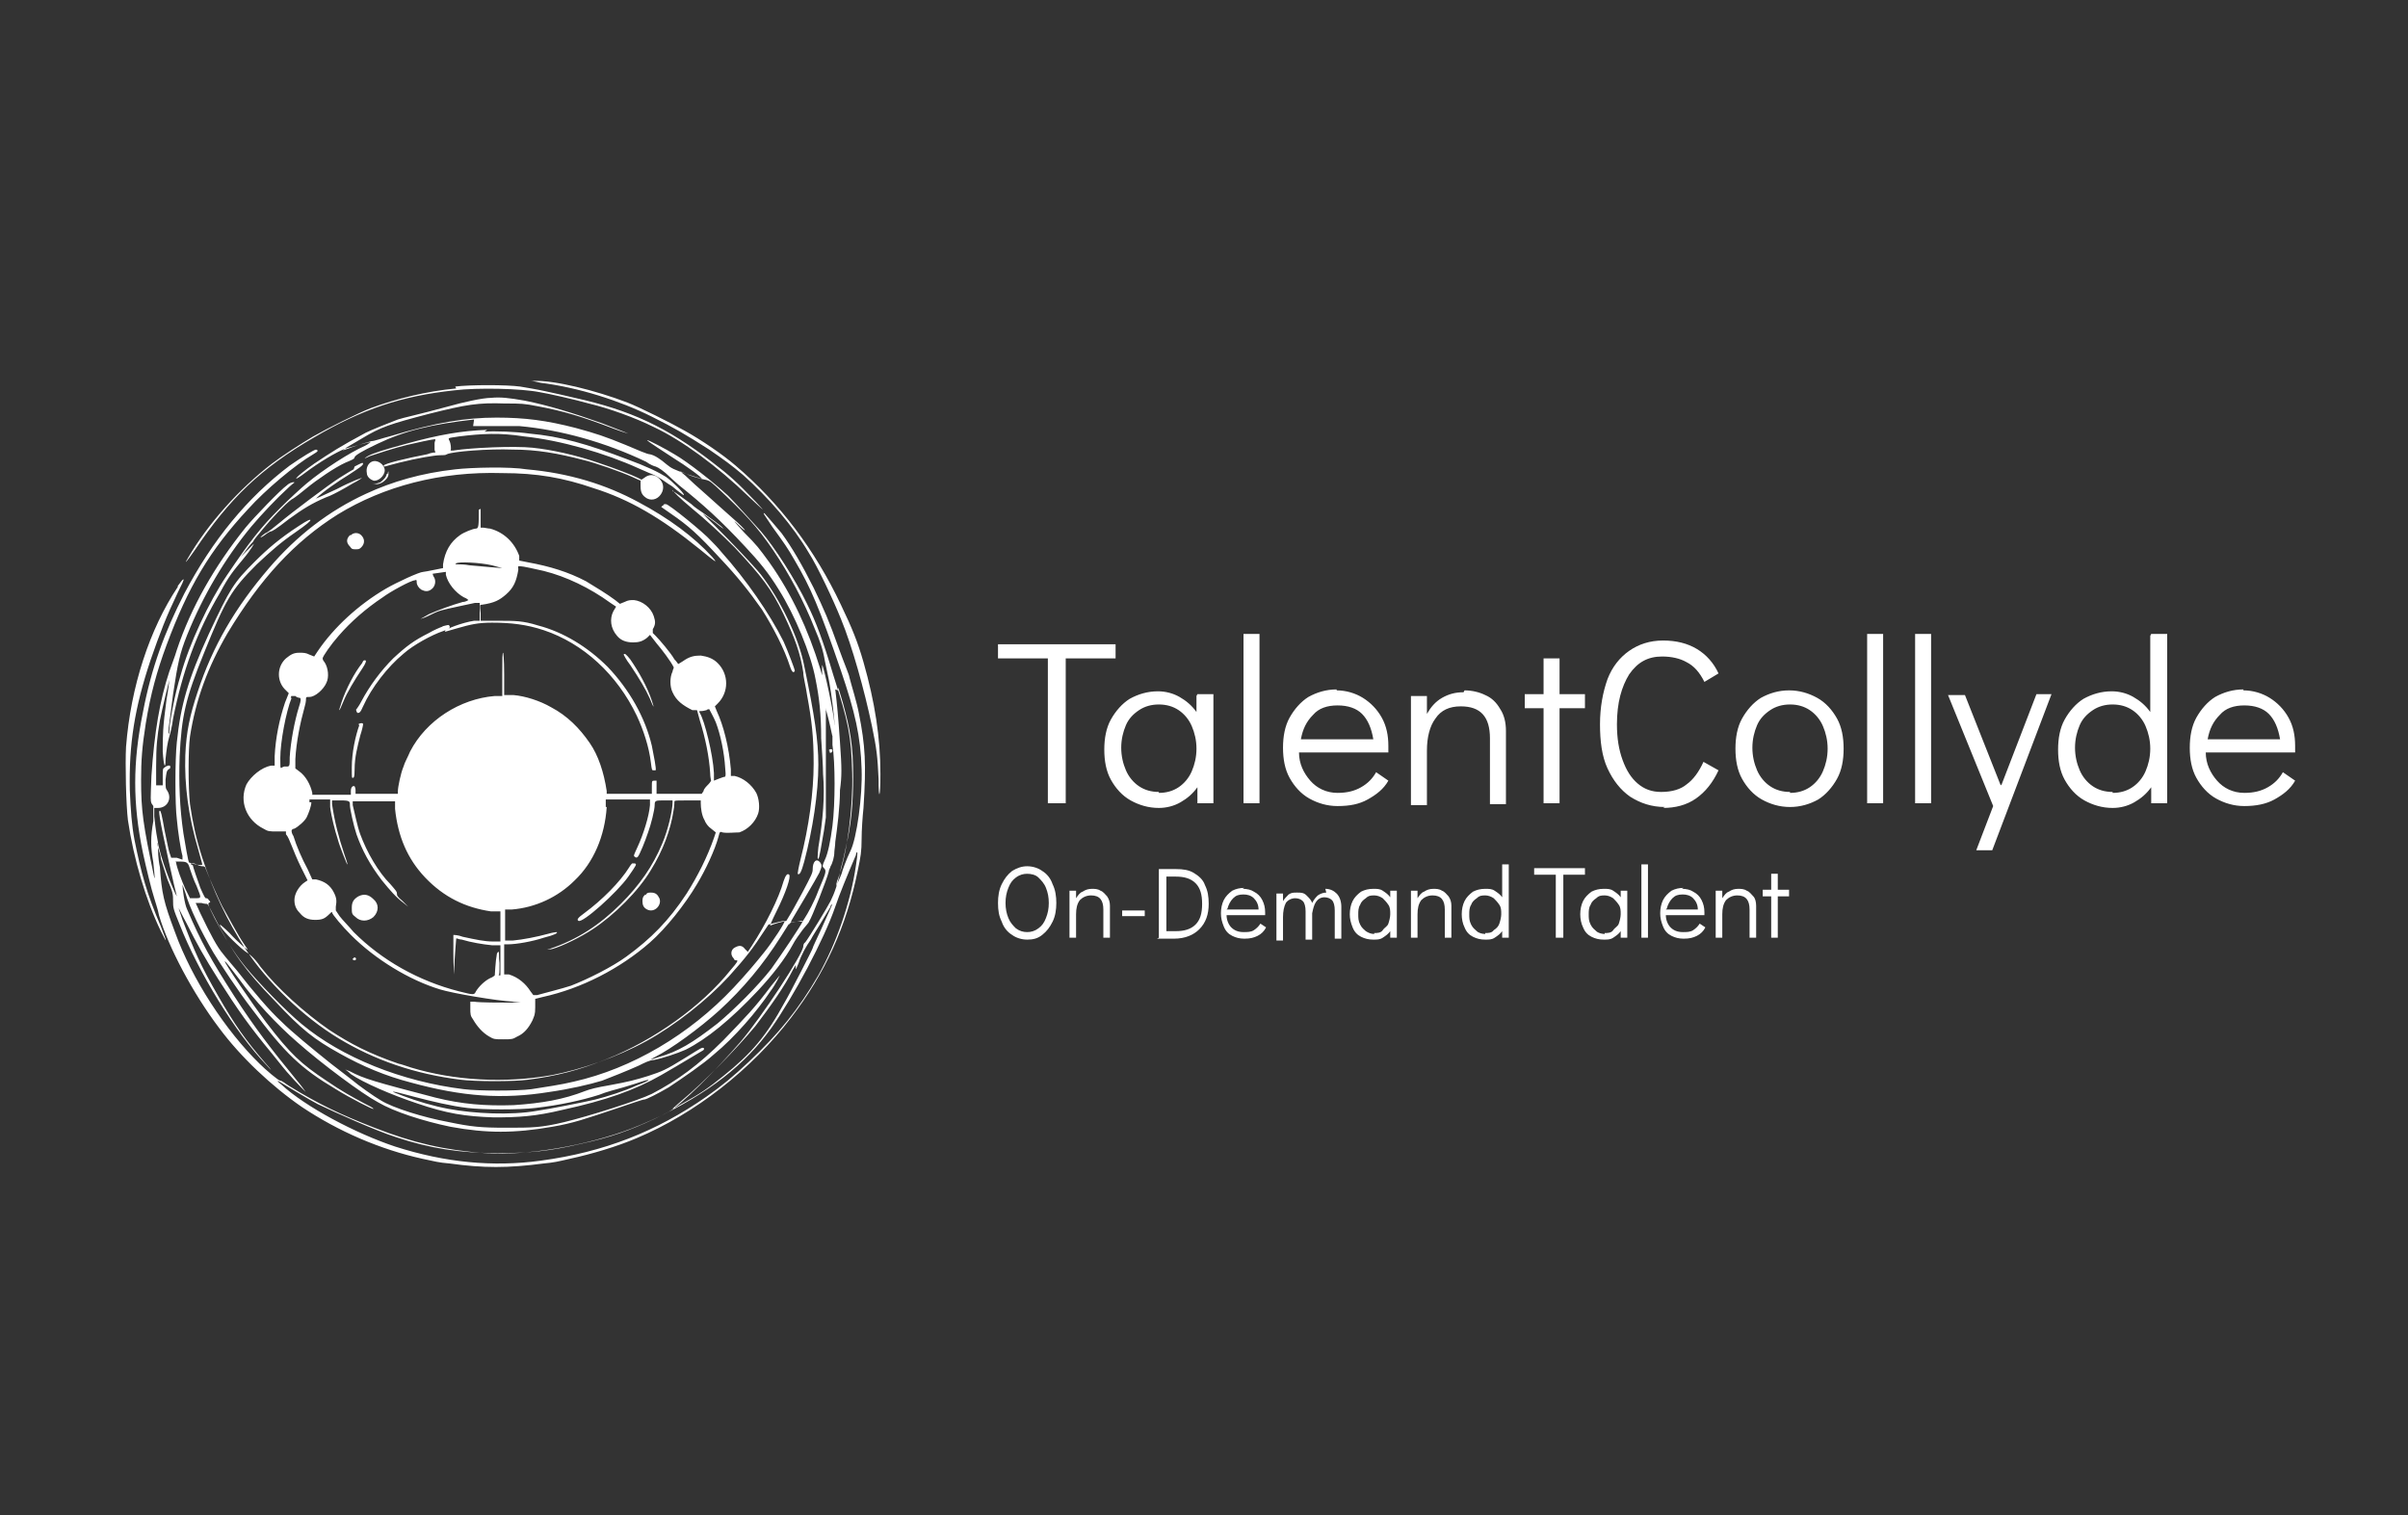<svg xmlns="http://www.w3.org/2000/svg" id="slogan" version="1.1" viewBox="0 0 256 161.1">
  <rect x="0" y="0" width="256" height="161.1" fill="#333333" stroke="none"/>
  <defs>
    <style>
      .cls-1 {
        fill: none;
      }

      .cls-1, .cls-2, .cls-3 {
        stroke-width: 0px;
      }

      .cls-2 {
        fill-rule: evenodd;
      }

      .cls-2, .cls-3 {
        fill: #fff;
      }
    </style>
  </defs>
  <rect class="cls-1" x="12.9" y="40" width="81" height="84.1"/>
  <rect class="cls-1" x="106" y="67.4" width="138" height="23"/>
  <rect class="cls-1" x="106" y="94.7" width="135.9" height="10"/>
  <path class="cls-2" d="M56.4,40.5c.2,0,.7.1,1.1.2,4,.5,8.4,1.9,11.8,3.6,2.4,1.2,3.6,1.9,6.1,3.5,1.6,1.1,2.3,1.6,3.6,2.7,2.7,2.4,5.3,5.4,7,8.3.9,1.4,2.6,5,3.4,7,1.2,2.9,2.5,7.6,3.3,11.4.5,2.4.6,3.3.7,5.6,0,2.4.2,2.1.2-.5,0-3.9-.6-7.7-1.8-11.9-.6-2.1-1.2-3.6-2.4-6.1-2.8-5.9-6.5-10.8-11.2-14.8-1.4-1.2-3.6-2.7-5.4-3.7-1.4-.8-4.8-2.5-6.1-3-3.4-1.3-7.8-2.4-10-2.3h-.4s.4,0,.4,0M48.5,41.3c-3.2.3-6.4,1.1-9.1,2.1-1.3.5-4.7,2.2-6.1,3-1.2.7-3.5,2.2-4.4,2.9-3.5,2.7-6.8,6.4-8.9,10-.5.8-.2.5.7-.8,3.7-5.5,7-8.7,12.7-12,5.1-3,9.3-4.4,14.9-5,2.5-.3,7.1-.2,9.1.2.7.1,3.8.8,5.2,1.2,2.1.5,4.9,1.5,6.9,2.5,3,1.4,6.8,4.2,10.1,7.4,1.6,1.5,2,1.9.7.5-1.9-2-2.8-2.8-4.5-4.1-4.9-3.8-8.8-5.6-14.7-6.9-.8-.2-2.2-.5-3.1-.7-.9-.2-2.1-.4-2.7-.5-1.4-.2-5.4-.2-6.9,0M52.2,42.3c-.9,0-3.1.5-4.5.9-3.3.9-4.8,1.2-5.4,1.4-.8.3-2.8,1.1-3.4,1.4-2.8,1.5-3.7,2.1-5.5,3.3-1,.7-2,1.5-1.9,1.6,0,0,.4-.2.9-.6,1.6-1.2,3.3-2.2,4.3-2.6.7-.2,2.5-.7,2.7-.7,0,0-.2.2-.6.4-1.6.7-4.4,2.5-6.2,4-.6.5-1.9,1.7-2.8,2.6-2.1,2.1-3.2,3.5-5.7,7.2-1.9,2.8-4,7.3-4.9,10.6-.6,1.9-1.2,5.1-1.2,5.9s0,.3,0,.3c-.2,0-.1-.3.4-4.2.5-3.3.7-4.3,1.5-6.3,1.7-4.2,4-8.1,6.8-11.5,1-1.2,2.8-3.1,3.8-4,.4-.4.8-.7.8-.7,0-.1-.5,0-.8.3-.6.4-3.5,3.4-4.4,4.5-3.3,4.1-5.8,8.5-7.3,13-.2.7-.6,1.7-.8,2.3-1,3-1.6,6.5-1.9,11.1-.1,2.6-.1,2.6,0,2.9l.2.3v1.6c-.3,1.7-.3,2.7,0,4.4.1,1,.2,1.9.1,1.6-1.2-5.7-1.4-7.1-1.4-10.4,0-2,.1-3.5.5-6,.5-3.1,1.2-5.6,2.2-8.3,2.3-6.2,4.6-10.1,8.7-14.5,1.8-2,5-4.7,6.9-5.8.5-.3.6-.4.3-.5-.2,0-1.5.8-2.8,1.7-4.5,3.4-8.2,7.9-11.2,13.6-2.1,4.1-3.5,7.9-4.4,12.6-1.1,5.4-1.1,9.7,0,15,.3,1.4.9,3.9,1.2,4.8.1.4.4,1.2.5,1.8,1,3.4,3.6,8.3,6.4,12,2.3,3.1,5.6,6.2,8.8,8.4,3.9,2.6,8.3,4.5,12.8,5.5,1.4.3,1.7.4,2.9.5,3.6.5,6.2.5,10,0,1.1-.1,1.5-.2,2.8-.5,2.3-.5,5-1.3,7.1-2.2,6.2-2.6,12.2-7.3,16.4-12.8,3.6-4.7,5.9-9.7,7.1-15.7.3-1.4.4-2,.4-3.3,0-.9.1-2.4.2-3.3.3-4.7.2-6.6-.5-10.1-.2-1.1-.8-3-1-3.8,0-.2-.6-1.6-1.1-3-1.1-3.1-1.6-4.2-2.7-6.5-1.2-2.4-2.3-4.3-3.4-5.8-.5-.6-1.7-2-1.8-2.1-.3-.2,0,.2.8,1.4,1.3,1.8,1.6,2.2,2.4,3.6,1.7,2.9,2.6,5,4.9,11.7,1.5,4.4,2.1,7,2.2,10.5.1,2.8-.5,7.3-1.2,8.7-.4.8-.9,2.2-.9,2.3s-.6,1.4-.6,1.4c0,0,0-.4.2-.8,1-2.8,1.6-7.6,1.5-11.2-.1-4-.4-5.4-2-10.4-1.1-3.7-1.9-5.8-2.8-7.6-1.2-2.5-3.5-6.1-4.9-7.7-1-1.1-2.7-3-3.5-3.8-1.5-1.4-4.3-3.6-5.7-4.4-.8-.5-2.9-1.6-2.9-1.5s1.9,1.3,2.8,1.9c1.3.8,3.1,2.1,3,2.2,0,0-.7-.2-1.6-.5-1.4-.5-1.6-.6-2.1-1-.7-.6-1.3-1-1.8-1.1-.3,0-1.4-.5-2.6-1-2.2-.9-3.1-1.2-5.3-1.8-3.1-.8-5.4-1.1-8.4-1.1-3.3,0-6.4.5-11.4,2-.8.2-1.6.5-1.9.5-1.1.3-2,.6-2.5.8-.3.1-.6.2-.6.2s.2-.1.4-.3c.2-.1,1-.6,1.7-1,2-1.2,2.9-1.5,7.1-2.6,4-1,5.2-1.2,8.1-1.1,1.7,0,2,0,3.5.3,2.7.5,4.7,1.1,8.1,2.4.8.3,1.5.5,1.5.5,0,0-.7-.3-2.8-1.1-3.1-1.1-5.7-1.9-8.2-2.4-1.7-.3-2.6-.4-3.6-.3M50.4,44.6c-4.5.5-7.4,1.2-10.3,2.6-1.7.8-2.3,1.2-2.4,1.4,0,.2-.3.3-1,.6-1.1.5-3,1.8-4.1,2.7-.5.4-1.2,1-1.6,1.2-.7.5-2.2,2.1-3.1,3.2-.3.4-.8.9-1,1.3-.3.3-.7.8-.9,1.1l-.4.5.3-.3c.2-.2.5-.5.7-.7.2-.2.4-.4.4-.4,0,0-.2.5-1.2,1.7-1,1.2-1.5,1.8-2.4,3.5-2.5,4.2-4,8.4-5,13.4-.1.8-.3,1.6-.4,1.9-.2.7-.3,1.4-.4,2.4,0,1.2-.2.8-.3-.8,0-1.6,0-2.6.4-5.5.2-1.1.3-2,.3-2.1,0,0-.8,3.2-1,4.3-.3,1.8-.4,2.7-.4,4.9v2c0,0,.1,0,.1,0,.1,0,.3,0,.4,0h.2v-.9c0-.8,0-.9.2-1,.2-.2.6-.3.6-.1s0,.2-.2.3c-.2.2-.2.3-.3,1.1,0,.9,0,.9.2,1.2.5.8,0,1.8-1,1.8h-.4v.9c.1.8.1,1.2.4,2.8.1.7.5,2,.9,3.1.4,1.1,1,2.5,1.1,2.6,0,0,0,0,0,0-.2-.7-1.5-6.5-1.8-8.3-.1-.7-.1-.8,0-.8s.2.4.5,2.1c.2.9.4,2,.5,2.3l.2.6h.6c.3.1.6.2.6.2,0,0,0-.2,0-.4-.2-.7-.5-2.7-.6-3.9-.2-1.5-.2-6.4,0-8.2.4-3.9,1.2-6.7,3.4-11.5,2.3-4.9,2.6-5.4,4.9-7.7,1.4-1.4,2.7-2.5,4.7-3.8.9-.6,1.2-.7,1.2-.6s-.3.4-1.6,1.3c-1.6,1.1-2.6,2-4.1,3.4-2.7,2.7-3.3,3.7-5.6,9.4-2,4.9-2.4,6.8-2.6,11-.1,2.8,0,5.5.4,8.2.2,1.2.5,3,.6,3.1,0,0,.3.1.7.2.5.1.7.1.7,0s-.2-.7-.4-1.5c-1.1-3.7-1.5-7-1.4-10.1.1-2.5.5-4.3,1.3-6.7,1.6-4.9,4-9,7.6-13.2,3-3.5,6.4-6.1,10.3-7.9,2.8-1.3,5.9-2.2,9.5-2.6,1.7-.2,5.8-.3,7.6,0,4.5.4,8.4,1.6,11.9,3.5,3.2,1.7,5.9,3.7,7.8,5.8.7.8.4.6-1.3-.8-4.2-3.4-7.5-5.3-11.3-6.5-3.2-1.1-6-1.6-9.7-1.6-6.6-.2-12.6,1.4-17.5,4.4-4.6,2.9-8.2,6.8-11.7,12.6-2.1,3.6-3.4,7.1-4,11-.2,1.4-.2,5.5,0,7.2.3,2,.6,3.5,1.3,5.7,1.2,3.6,2.6,6.6,4.6,9.7,2.3,3.5,6.1,7.2,9.9,9.5,3.8,2.3,8.1,3.8,13,4.4,1.5.2,5.7.2,7.1,0,3.1-.4,5.4-1,8.4-2.2,5-2,10.1-5.6,13.2-9.5.7-.8.8-1,.6-1s-.2,0-.3-.2c-.4-.4-.3-1,.2-1.2.4-.2.7-.2,1,.2l.3.3.4-.6c1.5-2.3,2.9-5.1,3.4-6.9.2-.6.4-.9.6-.7s-.3,1.8-1.4,4c-.4.8-.7,1.5-.6,1.4,0,0,.5-.2.9-.3l.8-.2.3-.5c.2-.3.8-1.4,1.4-2.5,1-1.9,1.1-2.1,1.1-2.5,0-.8.4-1.2.8-.7.2.3.2.4-.1,1.1-.3.6-2.5,4.3-2.8,4.8-.1.2-.2.3-.2.4s.3,0,.6,0h.6l.2-.3c.4-.6,1.1-1.9,1.5-3,.8-1.9.9-2.1.6-2.4-.2-.2-.2-.2.1-.9.3-.6.6-2,.8-3.6.3-2.4.3-6.7,0-8.6,0-.3,0-.8,0-1,0-.3,0-.3,0-.1,0,.3,0,.2-.2-.7-.2-1-.7-2.7-.5-1.9,0,.2,0,2.8,0,5.9v5.5s-.2,1.4-.2,1.4c-.3,1.7-.5,3-.6,3-.1.1-.1-.1,0-1.2.5-3,.7-5.5.5-7.8,0-.7-.1-2.4-.2-3.8,0-2.6-.2-4.3-.6-6.3-.5-2.7-2.2-6.8-3.9-9.5-1.1-1.8-2.1-3-3.6-4.6-2.6-2.8-4.5-4.5-7-6.5-.2-.2-.7-.6-1-.9-.6-.6-1.2-1-1.5-1.1-.1,0-.6-.2-1-.5-4.4-2.1-9.1-3.4-13.5-3.8-.8,0-4.2,0-4.9,0M51.8,45.7c-2.7.1-5.1.5-8.7,1.5-2.2.6-3.5,1-4,1.3-.5.3-.4.3.2,0,.6-.2,2.7-.9,4-1.2.8-.2,2.7-.6,2.9-.6s0,.2,0,.4c0,.3,0,.5,0,.7,0,.1.1.3.1.3,0,0-.4,0-.9.2-2.1.4-4.6,1-4.6,1.2s0,.1,1.6-.3c2-.5,3.8-.8,4.4-.8.3,0,.6,0,.7-.1.6-.3,4.5-.6,7-.5,2.6,0,4.8.4,7.5,1.1,1.3.3,4.1,1.3,5.2,1.8.4.2.9.4.9.4s0,.2,0,.6c0,.7.2,1,.7,1.3.6.3,1.3,0,1.6-.7.2-.5.1-1-.3-1.4-.5-.5-1.1-.5-1.6-.1l-.3.2-.4-.2c-.6-.3-2.4-1-4.2-1.6-2.3-.8-5-1.4-7-1.6-1.9-.2-6.5,0-8.4.3-.2,0-.3,0-.3,0,.1-.2,0-.8-.1-1-.2-.4-.2-.3,1-.5,2.4-.3,4.4-.4,6.9,0,3.9.4,8.7,1.8,12.2,3.4.5.2,1.1.5,1.4.6.3.1.8.4,1.1.6.3.2.7.5.9.6.2.1.6.5.9.7.4.3.5.4.5.3,0-.2-1.2-1.4-1.9-1.9-.8-.5-2-1.1-4.2-1.9-4.2-1.6-7-2.4-10.3-2.7-1.4-.2-3.8-.3-4.8-.2M39.5,49.1c-.4.2-.6.7-.5,1.2,0,.4.4.7.7.8.5.1,1.2-.5,1.2-1.1s-.8-1.2-1.4-.9M37.6,49.9c-.4.2-1,.6-1.5.9-1.1.7-5.1,3.7-6.4,4.8-.5.4-1.2,1-1.5,1.1-.3.2-.5.4-.5.4,0,.1.3-.1.7-.4.2-.1.3-.2.4-.2.1,0,.5-.2,1.9-1.3,1.5-1.1,2.5-1.7,3.9-2.3.6-.2,1.3-.6,1.5-.7s.9-.5,1.4-.8c.6-.3,1-.6,1-.6,0,0-1,.3-2.7,1.2-1.7.8-2.4,1.1-2.2,1,.7-.7,2.3-1.8,3.6-2.6.9-.6,1.4-.9,1.4-1.1s-.3,0-.9.3M41.1,50.4c0,.3-.4.7-.7.9-.1,0-.5.2-.8.2h-.6c0,0,.6,0,.6,0,.7,0,1-.1,1.4-.5.2-.2.3-.4.3-.6,0-.4,0-.4-.1,0M73,50.7c.3.3,1.3,1.2,2.1,1.9s2.1,1.9,2.8,2.5c.7.6,1.3,1.2,1.3,1.3,0,0-.2-.1-.5-.4-1-1-.7-.6.4.6,1.4,1.4,1.6,1.7,2.7,3.2,2.4,3.4,4.1,7.1,5.4,11.3l.2.7v-.6c0-.4,0-.6,0-.5.2.2,1.3,5.4,1.3,6.2,0,.1,0,.2,0,.2.1-.1-.3-3.4-.6-4.9-.1-.5-.3-1.4-.4-1.9-.2-1.2-.5-2.1-1.1-3.5-1.1-2.8-2.7-5.8-4.4-8.3-1.7-2.5-3-3.9-6.1-6.8-.7-.6-.6-.6-1.6-.8-.4-.1-1.1-.3-1.5-.5l-.7-.3.6.5M71.5,52.1c0,.1.8.9,2,1.9,1.6,1.3,3.3,2.9,4.6,4.2,2.9,3.1,3.9,4.4,5.2,7.1,1.2,2.5,1.8,4.2,2.1,6.2,0,.5.3,1.6.4,2.4.5,2.7.7,4.4.7,7.3,0,3-.5,6.7-1.4,10.2-.2.8-.3,1.4-.3,1.5.2.2.4-.2.7-1.3.9-3.4,1.5-7.3,1.5-10.3,0-2.6-.4-5.2-1.5-10.5-.6-3.1-2.6-7.1-4.6-9.7-.9-1.1-3-3.3-4.8-5.1-.8-.8-1.4-1.4-1.4-1.4,0,0,1.2.8,1.9,1.4.3.2.4.3.3.2-.2-.3-1.5-1.2-2.2-1.7-.3-.2-.9-.6-1.2-.9-.8-.6-1.9-1.4-2-1.4s0,0,0,.1M50.9,54.2c0,1.6,0,2-.3,2-.3,0-1.3.4-1.7.7-1,.7-1.6,1.7-1.8,3.1v.4s-1,.2-1,.2c-.5.1-1,.2-1.1.2-.4,0-2.8,1.1-4,1.8-2.9,1.7-5.5,4.1-7.2,6.6l-.4.6-.5-.2c-.4-.2-.6-.2-1.1-.2-.6,0-.9.2-1.4.6-1,.9-1,2.5,0,3.4l.3.3-.4,1c-.6,1.8-1,3.7-1.1,5.7v1c0,0-.4,0-.4,0-1,.2-2.1,1.1-2.6,2-.8,1.8,0,3.8,1.8,4.7.5.3.6.3,1.5.3h.9v.3c.2.2.4.7.6,1.2.2.5.6,1.5,1,2.3l.7,1.4-.3.2c-.6.4-1.1,1.2-1.1,1.9s.3,1.1.6,1.4c.4.5.9.7,1.6.7s1-.1,1.5-.6c.2-.2.3-.3.3-.2,0,.2,1.1,1.5,2,2.4,2.6,2.6,6.2,4.8,9.5,5.8,1.3.4,5.9,1.2,7.8,1.3h.8c0,0-1,.1-1,.1-1.2,0-3.4,0-4-.1-.2,0-.4,0-.4,0,0,0,0,.4,0,.7,0,.6,0,.8.3,1.2.4.7,1,1.4,1.7,1.8.5.3.6.3,1.5.3s1,0,1.5-.3c.7-.3,1.2-.9,1.6-1.7.2-.5.3-.6.3-1.4v-.9l.8-.2c4.1-.9,8.2-3,11.4-5.8,1.7-1.5,3.7-4,5-6.2.9-1.5,1.9-3.6,2.3-5.1.1-.5.2-.5.4-.4.5.1,1.3,0,1.8,0,.9-.3,1.7-1.1,2-2,.2-.6.1-1.6-.2-2.2-.5-.9-1.4-1.6-2.3-1.8h-.4c0,0,0-.7,0-.7-.2-2.4-.8-4.7-1.5-6.2l-.2-.5.3-.3c1.2-1.2,1.2-3.1,0-4.3-.5-.5-1.1-.7-1.8-.8-.7,0-1.2.1-1.9.6-.3.2-.5.3-.5.3,0,0-.2-.3-.4-.5-.4-.7-1.6-2.1-2-2.5l-.3-.3v-.4c.3-.5.3-.8.1-1.4-.3-.9-1.2-1.6-2.1-1.7-.4,0-.6,0-1,.2l-.5.2-.5-.4c-.8-.6-2.1-1.4-3.1-2-1.9-1-3.9-1.6-6.1-2l-1-.2v-.5c-.5-1.4-1.6-2.5-3.1-2.9-.2,0-.6-.1-.7-.1h-.3v-1.1c0-.6,0-1.4,0-1.7,0-.4,0-.2,0,.8M70.5,53.7l-.2.2,1,.7c1.9,1.3,2.9,2.2,5.3,4.8,1.7,1.8,3,3.4,4.4,5.4,1.2,1.9,2.4,4.2,3,6.1.2.6.4.7.5.4,0-.1-.7-2-1.2-3.1-1.5-3-4-6.6-6.6-9.5-.4-.5-.9-1-1.1-1.2-.8-.9-4.5-3.9-4.8-3.9s-.2,0-.3.2M37.2,56.9c-.4.4-.4.8,0,1.2.2.3.3.3.6.3s.4,0,.6-.2c.4-.4.4-.9,0-1.3-.3-.3-.8-.3-1.1,0M48.4,60c0,0,0,0,.2,0,.2,0,.8,0,1.3.1,1.1.1,3.3.3,3.5.3,0,0-.4-.1-1.1-.3-1.3-.3-3.6-.4-3.8-.2M55.1,60.6c-.2,1.2-.5,1.9-1.3,2.6-.7.6-1.2.9-2.6,1.1-.2,0-.2,0-.1.9v.8s1.8,0,1.8,0c1.9,0,2.7,0,4.3.5,2.7.7,5.3,2.3,7.4,4.4,2.3,2.4,4,5.4,4.7,8.4.2,1,.5,2.5.4,2.6,0,0-.1,0-.2,0-.2,0-.2,0-.3-.8-.2-1.7-.8-3.5-1.5-5-2.1-4.4-5.7-7.7-9.9-9.1-1.8-.6-3.5-.8-5.5-.8-1.5,0-2.3.2-3.7.6-1.4.4-1.3.4-1.3.3,0-.2,1.8-.9,3.1-1.1h.6c0,0,0-.5,0-.5,0-.2,0-.6,0-.9v-.5h-.5c-.9.2-2.9.6-3.6.8-.4.1-1,.4-1.4.6-.4.2-.8.3-.8.3s.4-.2.9-.5c.9-.4,2.5-1,3.6-1.3.3,0,.6-.2.6-.2,0,0-.2-.2-.5-.3-.9-.5-1.7-1.5-1.9-2.4,0-.2,0-.3,0-.3,0,0-1.4.2-1.4.2,0,0,0,.1.1.3.3.4.2,1.1-.3,1.4-.3.2-.6.2-1,0-.3-.2-.5-.5-.5-.8,0-.2,0-.3-.2-.2-.4,0-2.6,1.2-3.4,1.8-1.8,1.2-3.4,2.6-4.7,4.1-.8.9-1.7,2.2-1.7,2.4,0,0,0,.2.2.4.4.6.5,1.6.2,2.2-.3.7-1.2,1.5-1.8,1.5s-.2,0-.5,1c-.5,1.8-.9,3.8-1,5.6v1c0,0,.4.3.4.3.7.5,1.2,1.4,1.4,2.3v.2s2.1,0,2.1,0h2v-.4c0-.4.2-.6.4-.5,0,0,.1.2.1.4v.4h4.5v-.3c0-.4.3-1.9.6-2.6.1-.4.5-1.1.7-1.6,1.7-3.3,5.3-5.6,9-5.9h.8c0,0,0-2.3,0-2.3,0-1.8,0-2.3.1-2.3,0,0,.1.6.1,2.3v2.2s.2,0,.2,0c.1,0,.5,0,.8,0,1.2.1,2.8.6,4,1.3,1.7.9,3,2.2,4.1,3.8.9,1.3,1.5,3.1,1.8,5.1v.3s2.4,0,2.4,0h2.4s0-.7,0-.7c0-.7,0-.7.3-.7h.2s0,.7,0,.7v.7s2.4,0,2.4,0h2.4s.2-.3.2-.3c0-.2.3-.5.5-.7s.3-.4.3-.4-.1-.4-.1-.8c-.1-1.7-.5-3.7-1.1-5.6l-.3-1.1h-.5c-1-.5-1.7-1-2.1-1.9-.3-.6-.3-1.6,0-2.2,0-.2.2-.4.1-.5-.3-.6-1.2-1.8-1.8-2.5l-.7-.9-.3.3c-.5.4-.9.5-1.5.5-.7,0-1.3-.2-1.7-.7-.7-.8-.8-1.8-.4-2.6l.3-.5-.6-.4c-2.2-1.6-4.7-2.8-7.1-3.4-.9-.2-2.2-.5-2.5-.5s-.2,0-.2.3M18.9,62.4c-3,4.5-5,10.6-5.5,17-.1,1.8,0,6.2.2,7.8.6,4.1,1.9,8.5,3.5,11.8.7,1.4.7,1.3,0-.5-1.5-3.5-2.1-5.7-2.8-9.2-.3-1.6-.4-3.1-.5-5.3-.1-4.9.5-8.7,2.2-13.8,1-2.9,1.7-4.7,2.9-7.2.4-.8.7-1.4.6-1.4s-.3.3-.6.7M47.1,66.6c-.3.1-1,.4-1.5.7-1.6.8-2.4,1.4-3.8,2.7-1.3,1.3-2.5,2.9-3.4,4.6-.2.4-.5.8-.5.8-.1,0,0,.3.1.4.2,0,.3,0,.6-.7.9-2,2.6-4.2,4.3-5.6,1-.9,3-2,4.2-2.4.6-.2.8-.4.7-.5-.1-.2,0-.2-.8,0M66.3,69.6s.3.6.7,1.1c1,1.5,1.6,2.5,2.1,3.6.4,1,.5,1.1.2.2-.5-1.5-1.4-3.1-2.3-4.4-.4-.5-.6-.7-.7-.5M38.5,70.5c-.8,1-1.7,2.7-2.2,4.2-.1.4-.3.8-.2.8,0,0,.2-.4.4-.9.4-1,1.2-2.3,2-3.5.4-.6.5-.9.3-.9s-.2.1-.3.3M88.8,73.3c.2,1.7.3,2.7.5,5.6.2,2.8.2,3.6,0,5.1,0,1.8-.3,4.1-.5,5.5,0,.4-.1.9-.1,1.1,0,.5-.2,1.2-.4,1.5,0,.1-.2.4-.2.6-.2.8-1.8,4.9-2.1,5.3,0,.1-.4.5-.7.9-.3.4-.8,1.1-1,1.5-.8,1.5-2.2,3.3-3.7,4.9-2.9,3.1-5.5,5.2-7.7,6.3-.9.4-2.4.9-3.4,1.1-.4,0-1,.3-1.6.6-1.1.5-3.1,1.3-3.9,1.6-1.3.4-3.5.9-5.6,1.2-5,.8-9.2.5-14.7-1-2.7-.7-5.1-1.7-7.6-3.1-2.7-1.5-4-2.5-6.9-5.6-3.1-3.2-4.5-5.1-6.4-8.9-.4-.8-.7-1.4-.8-1.4,0,0-.3,0-.6-.1h-.6c0,0,.5,1.1.5,1.1,1.1,2.3,1.8,3.6,2.4,4.3.3.4,1,1.2,1.5,1.8,1.7,2.2,3.5,4.3,4.7,5.4,1.1,1.1,3.3,2.9,5.3,4.5.8.6,1.8,1.4,2.2,1.7.7.6,2.4,1.8,3.1,2.2,1.3.8,4.5,1.8,7.2,2.3,2.4.5,3.4.6,6.1.6,2.8,0,3.7,0,6.2-.6,2.5-.6,7.9-2.3,9.3-3,2.7-1.4,5-3.1,7.6-5.7,2.5-2.6,3.3-3.4,5.1-5.8.5-.6.9-1.1.9-1.1,0,0-.4.9-1,1.7-1.4,2.1-3.8,4.9-6,6.7-1.1,1-3.3,2.5-4.8,3.5-1.2.7-2.4,1.3-2.6,1.3s-1.3.4-2.8.9c-3.6,1.2-4.7,1.6-7,2-4,.7-7,.7-10.8,0-2.9-.6-6-1.6-7.7-2.6-1.7-.9-6-4.1-8.6-6.4-2.2-1.9-4.6-4.5-6.1-6.6-.7-.9-1.5-2-1.6-2-.1.1,2.9,4.5,4.4,6.5,2.6,3.4,3.7,4.4,6.4,6.2,1.6,1.1,2.7,1.7,4,2.4.6.3,1,.5,1,.6,0,.1-2.4-1.1-4-2.1-3.7-2.2-5.4-3.8-8.9-8.5-1.4-1.8-3.5-5-4.1-6-1.3-2.2-2.6-4.9-3-6.4-.2-.5-.3-.9-.3-.8,0,.3.2,2,.5,2.6,1.5,3.5,2.5,5.3,5,9.2,2.2,3.4,3.9,5.6,6.6,8.9.6.7,1,1.3,1,1.3,0,0-1.1-1.1-1.7-1.8-.3-.3-1.1-1.3-1.9-2.3-2.4-2.9-3.6-4.6-5.7-7.9-1.4-2.2-2.3-3.8-3.4-6-.5-.9-.8-1.6-.8-1.5,0,0,.2.6.4,1.2,1.3,3.4,1.9,4.8,3.8,8.1,1.7,3,3,4.8,4.9,7,.9,1,.9,1.1.2.3-3.2-3.3-7.2-9.8-9.2-14.9-.7-1.7-.7-1.8-.7-2.5,0-.7,0-.9-.6-2.3-.3-.9-.6-1.9-.7-2.2,0-.3-.2-.9-.3-1.2v-.5c-.1,0,0,.5,0,.5,0,.3,0,1.2.2,2.1.2,2.8.4,3.7,1.6,6.9,1.8,5,5.4,10.5,9,14,.6.6,2,1.8,2.2,1.8s.5.3,1,.6c3.1,1.9,5.4,3,9,4.4,4.1,1.6,7.5,2.4,11.8,2.7,4.4.3,10.8-.8,15.5-2.6,1.3-.5,3.1-1.3,4-1.8,1.3-.7,5.1-4.5,7.6-7.4,2.3-2.7,6.7-9.4,6.7-10.2,0,0,0-.3.2-.4.4-.5,2.4-3.8,2.7-4.4.4-.8.8-1.9,1.1-3.5.2-.7.4-1.6.5-2.1.6-2.5.8-4.8.8-7.7,0-3.2-.3-4.9-1.1-7.8-.5-1.7-.5-1.8-.5-1.3M31,74.2c-.6,1.5-1.2,4.7-1.2,6.4s0,.8.6.9c.4,0,.4,0,.4-1,.1-1.6.5-3.8,1-5.4.2-.6.2-.8.1-.9,0,0-.3,0-.5-.2h-.4c0-.1-.1.2-.1.2M75.2,75.5c-.2,0-.4.1-.6.1-.3,0-.3,0-.2.2.5.8,1.4,4.4,1.5,6.4v.8c0,0,.5-.2.5-.2.3-.1.5-.2.6-.2.1,0,.2,0,.1-.9-.1-1.7-.5-3.6-1-4.9-.2-.5-.7-1.4-.7-1.4,0,0-.2,0-.3.1M38.2,77.1c-.4,1.1-.8,2.9-.8,4.5,0,1.1,0,1.1.1,1.1s.2,0,.2-.9c0-1.3.3-2.4.6-3.6.2-.6.3-1.1.3-1.2,0-.2-.4-.1-.5,0M88.2,79.8s0,.1,0,.2c.1.1.3,0,.3-.2s-.3-.2-.4,0M33.1,85.3c0,.4-.3,1.2-.5,1.6-.2.4-.9,1-1.3,1.2-.1,0-.3.1-.3.2s0,.3.2.6c.3,1,.9,2.4,1.5,3.5l.5,1.1h.4c.9.2,1.5.6,1.9,1.4.3.6.3.9.2,1.5v.4c0,0,.4.6.4.6.3.4,1,1.1,1.5,1.7,3,3,6.9,5.2,11.2,6.3,1.6.4,1.6.4,1.8,0,.3-.5.9-1.1,1.5-1.4.3-.1.5-.3.5-.3,0,0,.1-1.7.2-2.1,0-.2.1-.4.2-.4s0,.5.1,1.2c0,1.1,0,1.2-.1,1.3-.1.1-.1.1,0,0,0,0,.2,0,.2,0s0-.7,0-1.6v-1.6h-.9c-1-.1-2.2-.3-3.2-.6-.3,0-.6-.2-.6-.1,0,0-.2,2.3-.2,3.1,0,.7,0,.9,0,.7,0-.1-.1-.7-.1-2.2,0-1.1,0-2,0-2,0,0,.5,0,1,.2,1.4.3,2.3.5,3.2.5h.8c0,0,0-1.6,0-1.6v-1.6h-1c-2.7-.4-5-1.5-7-3.6-1.9-2-2.9-4.4-3.2-7.3v-.8h-4.5v.4c.2.8.5,2.3.8,3.1.7,1.9,1.9,4,3.2,5.3.6.7.7.8.7,1,0,.2,0,.3.6.8l.6.6-.5-.4c-.8-.6-1.4-1.3-2.3-2.4-1.3-1.7-2.1-3.2-2.7-4.9-.3-.9-.7-2.7-.7-3.1s0-.5-1-.5h-.9v.4c.3,2,.7,3.5,1.3,5.3.2.6.4,1.1.3,1.1,0,0-.8-1.9-1-2.7-.3-.9-.7-2.5-.8-3.4v-.8h-2.2v.3M64.5,85.8c-.2,3.1-1.4,5.9-3.4,7.8-1.8,1.8-4.2,2.9-6.7,3.1h-.7v3.3h.8c1.1-.1,2.6-.4,3.7-.7.7-.2,1-.2,1-.2.1.1-.2.3-1.4.6-1.2.4-2.9.7-3.8.7h-.4v3.2h.5c1,.3,1.8,1,2.3,1.8l.3.4h.4c.7-.2,2.7-.7,3.6-1,1.8-.7,4.4-2,5.9-3.1,2.6-1.9,4.5-3.8,6.4-6.7,1.2-1.9,2.2-3.9,2.9-5.9l.2-.6-.5-.4c-.3-.2-.6-.6-.7-.9-.3-.5-.4-1.3-.4-1.8v-.3s-1.4,0-1.4,0c-1.1,0-1.4,0-1.4.1,0,0,0,.5-.1,1-.3,2-1.1,4.2-2.4,6.3-1.3,2.2-3.9,4.8-6.2,6.3-1.2.8-3.2,1.8-4.3,2.1-.4.1-.7,0-.3,0,3-1,5.4-2.6,7.6-4.8,2-2,3.4-4,4.4-6.4.6-1.4,1.1-3.5,1.1-4.4v-.2s-.9,0-.9,0c-.9,0-1,0-1,.5s-.4,2.1-.7,2.9c-.3.9-.9,2.4-1.1,2.6-.1.1-.2.1-.3,0-.2-.1-.1-.2.3-1.1.6-1.3,1.2-3.2,1.3-4.4v-.6c0,0-2.3,0-2.3,0h-2.4v.8M91,90.9c-.9,2.1-1.8,4.3-2.2,5.5-1.2,3.5-4.4,9.5-6.8,12.9-2.8,3.9-6.6,6.9-12.5,9.7-2.6,1.2-4.5,1.9-7.7,2.6-3.4.8-5.6,1-8.8,1-4.1,0-7.3-.5-10.9-1.7-2.2-.7-6.4-2.6-8.3-3.5-.8-.4-3.6-2.1-4.1-2.4-.3-.2-.2,0,.2.3,2.6,2.4,7.9,5.2,12.1,6.6,5.3,1.7,10.4,2.2,15.5,1.5,6.7-.9,12.3-3.1,17.6-6.8,1.7-1.2,2.8-2.1,4.5-3.7,3.2-3,5.3-5.6,7.4-9.2,1.9-3.4,3.4-7.6,4-11.7.2-1.3.2-1.7,0-1.2M18.7,91.6c.1.7.6,2,1,2.9l.5,1h.5c.8,0,.7,0,.2-1.3-.3-.6-.6-1.5-.7-1.8-.2-.7-.3-.8-1.1-.8s-.3,0-.4-.1c0-.1,0,0,0,.1M67.2,91.8s-.2.2-.3.4c-1,1.6-2.9,3.5-4.8,4.9-.7.5-.8.7-.6.8.4.3,4.1-3,5.3-4.7.9-1.3.9-1.3.7-1.4,0,0-.2,0-.2,0M20.5,92c0,.1.5,1.6.8,2.4.4.9.5,1.1.6,1.1s.2,0,.3.2c.2.2.2.2,0,.3-.1.1-.1.2.6,1.6,1.1,2.1,2,3.6,3.3,5.2,1.3,1.6,4.4,4.8,6,6.1,4.2,3.5,10.6,6.1,17.2,6.9,1.5.2,5.7.2,7.2,0,1.3-.2,3.3-.5,4.5-.8,6.2-1.4,12.3-5,17-10,1.4-1.5,2.4-2.7,3.2-3.7.9-1.1,2.4-3.4,2.2-3.4s-1.7.4-1.7.4c0,0-.2.3-.4.6-1.3,2-2,2.9-3.8,4.9-2.3,2.5-5.7,5.2-8.8,6.9-3.1,1.7-6.9,3-10,3.6-5,.9-10.4.6-15-.8-.6-.2-1.2-.4-1.3-.4-3.2-1.1-5.1-2.1-7.4-3.6-2.6-1.8-5.5-4.4-7.3-6.7-.7-1-1.1-1.3-1.7-1.7-.9-.7-2.8-2.6-2.6-2.8,0,0,.5.4,1,.9.9,1,2.1,2,1.9,1.7,0,0-.2-.3-.4-.6-.5-.7-1.8-3.1-2.3-4-.3-.6-1.3-2.8-1.8-4.1,0,0-.1-.1-.2-.1s-.4,0-.7-.2c-.5-.2-.6-.2-.6,0M68.6,95.1c-.2.2-.3.3-.3.7,0,.4.1.7.5.9.8.4,1.6-.5,1.3-1.2-.2-.4-.4-.6-.9-.6-.3,0-.4,0-.6.3M38.1,95.3c-.5.3-.7.6-.7,1.2s0,.7.4,1c.5.5,1.3.5,1.9,0,.6-.6.6-1.4,0-1.9-.5-.5-1-.6-1.6-.3M88.3,96.4c-.2.3-.7,1.2-1.2,2-.3.5-.7,1.1-.9,1.5-.5.7-1,1.6-1.3,2.5-.3.7-.3.8-.3.4,0-.3,0-.2-.3.3-.9,1.8-2.4,3.9-4,6-2,2.4-5.4,5.9-7.8,7.9-.9.8-1.2,1-.8.8.1,0,.5-.3.9-.5,1.8-1,2.7-1.6,4.3-2.9,3-2.4,4.6-4.3,6.5-7.8.6-1,3-5.7,3-5.8s.4-.9.9-2c1.1-2.4,1.2-2.7,1.2-2.7s0,0-.2.2M83.9,98.2c-.1.1-.5.8-.9,1.4-1.9,3-4,5.5-6.5,7.8-2.1,1.9-5.1,4.1-6.9,5-.6.3-.5.3.4,0,2.1-.6,3.6-1.5,6.3-3.6,1.8-1.5,4.3-4,5.7-5.8,1-1.4,3.3-4.8,3.3-5s-.3,0-.6,0c-.6,0-.6,0-.8.3M37.5,101.9c0,.1,0,.2.2.2.2,0,.2-.3,0-.3-.1,0-.1,0-.1.1M72.8,112.5c-2.1,1.3-2.4,1.4-3.9,1.9-1.3.4-2,.6-4.2,1-1.2.2-2,.4-2.5.6-2.3.9-4.6,1.3-7.6,1.5-3,.1-5.5-.1-8.3-.8-6.5-1.7-7.6-2-9.1-2.8-.3-.1-.5-.2-.5-.2s.3.2.6.5c1.3.9,4.3,2.2,7,3.1,3.2,1.1,5.2,1.4,8.2,1.5,2.6,0,4.4-.1,7.3-.8,4.6-1,7.7-2.1,10.5-3.7,2.1-1.2,4.2-2.5,4.4-2.6.2-.1.2-.3,0-.3s-.9.5-1.9,1.1M68.2,115c-.3.1-1.2.4-1.9.6-.7.2-1.9.5-2.6.8-1.9.6-4.2,1.1-6.8,1.4-1.6.2-5.6.2-7.2,0-1.7-.2-3.8-.7-5.7-1.2-2.6-.7-2.8-.7-1.2-.1,1.6.6,3.3,1.1,4.9,1.4,2.7.5,6.6.7,9.4.2,1.4-.2,4.9-.9,6.2-1.2,1.2-.3,3.1-.9,4.4-1.5,1.4-.5,1.7-.8.5-.4"/>
  <path class="cls-3" d="M113.2,85.4h-1.8v-15.4h-5.3v-1.5h12.5v1.5h-5.3v15.4ZM127.3,73.8h1.7v11.6h-1.7v-1.7c-.5.7-1.1,1.2-1.8,1.6-.7.4-1.5.6-2.3.6h0c-1.1,0-2.1-.3-3-.8-.9-.5-1.6-1.3-2.1-2.2-.5-.9-.7-2-.7-3.2h0c0-1.2.2-2.3.7-3.2.5-.9,1.2-1.7,2-2.2.9-.5,1.9-.8,3-.8h0c.8,0,1.6.2,2.3.6.7.4,1.3.9,1.8,1.6h0v-1.7ZM123.2,84.3c.8,0,1.5-.2,2.1-.6.6-.4,1.1-1,1.4-1.7.3-.7.5-1.5.5-2.4h0c0-.9-.2-1.7-.5-2.4-.3-.7-.8-1.3-1.4-1.7-.6-.4-1.3-.6-2.1-.6h0c-.8,0-1.5.2-2.1.6-.6.4-1.1.9-1.4,1.6-.3.7-.5,1.5-.5,2.4h0c0,.9.2,1.7.5,2.4.3.7.8,1.3,1.4,1.7.6.4,1.3.6,2.1.6h0ZM133.9,85.4h-1.7v-18h1.7v18ZM142.1,73.4c1,0,2,.3,2.8.8.8.5,1.5,1.2,2,2.1.5.9.7,1.9.7,3h0c0,.3,0,.6,0,.7h-9.5c0,1.2.5,2.2,1.2,3,.7.8,1.7,1.3,2.9,1.3h0c1,0,1.8-.2,2.5-.6.7-.4,1.2-.9,1.6-1.6h0l1.3.9c-.5.9-1.3,1.5-2.2,2-.9.5-1.9.7-3.2.7h0c-1.1,0-2.1-.3-3-.8-.9-.5-1.6-1.3-2.1-2.2-.5-.9-.7-2-.7-3.2h0c0-1.2.2-2.3.7-3.2.5-.9,1.2-1.7,2-2.2.9-.5,1.9-.8,3-.8h0ZM138.2,78.6h7.8c-.2-1.2-.6-2.1-1.2-2.7-.6-.6-1.5-.9-2.6-.9h0c-1.1,0-2,.3-2.6,1-.7.7-1.1,1.5-1.3,2.6h0ZM155.7,73.4c.8,0,1.6.2,2.2.5.7.3,1.2.8,1.6,1.5.4.6.6,1.4.6,2.3h0v7.8h-1.7v-7c0-2.3-1-3.4-3.1-3.4h0c-1.2,0-2.1.4-2.7,1.3-.6.8-.9,2-.9,3.4h0v5.8h-1.7v-11.6h1.7v1.9c.4-.7.9-1.3,1.6-1.7.7-.4,1.4-.6,2.3-.6h0ZM165.8,85.4h-1.7v-10.1h-2v-1.5h2v-3.8h1.7v3.8h2.7v1.5h-2.7v10.1ZM177,85.8c-1.4,0-2.6-.4-3.7-1.1-1-.7-1.8-1.7-2.4-3-.6-1.3-.8-2.9-.8-4.7h0c0-1.8.3-3.4.8-4.8.5-1.3,1.3-2.3,2.3-3,1-.7,2.2-1.1,3.6-1.1h0c1.4,0,2.6.3,3.6.9,1,.6,1.8,1.5,2.3,2.6h0l-1.5.9c-.5-1-1.1-1.7-1.9-2.1-.7-.4-1.6-.6-2.6-.6h0c-1.5,0-2.6.6-3.5,1.9-.8,1.3-1.3,3-1.3,5.3h0c0,1.5.2,2.7.6,3.8.4,1.1.9,1.9,1.6,2.5.7.6,1.5.9,2.5.9h0c1.2,0,2.1-.3,2.7-.8.7-.5,1.3-1.3,1.8-2.4h0l1.6.9c-.6,1.3-1.4,2.3-2.4,3-1,.7-2.2,1-3.5,1h0ZM190.3,85.8c-1.1,0-2.1-.3-3-.8s-1.6-1.3-2.1-2.2c-.5-.9-.7-2-.7-3.2h0c0-1.2.2-2.3.7-3.2.5-.9,1.2-1.7,2-2.2.9-.5,1.9-.8,3-.8h0c1.1,0,2.1.3,3,.8.9.5,1.6,1.3,2.1,2.2.5.9.7,2,.7,3.2h0c0,1.2-.2,2.3-.7,3.2-.5.9-1.2,1.7-2,2.2-.9.5-1.9.8-3,.8h0ZM190.3,84.3c.8,0,1.5-.2,2.1-.6.6-.4,1.1-1,1.4-1.7.3-.7.5-1.5.5-2.4h0c0-.9-.2-1.7-.5-2.4-.3-.7-.8-1.3-1.4-1.7-.6-.4-1.3-.6-2.1-.6h0c-.8,0-1.5.2-2.1.6-.6.4-1.1.9-1.4,1.6-.3.7-.5,1.5-.5,2.4h0c0,.9.2,1.7.5,2.4.3.7.8,1.3,1.4,1.7.6.4,1.3.6,2.1.6h0ZM200.2,85.4h-1.7v-18h1.7v18ZM205.3,85.4h-1.7v-18h1.7v18ZM212.8,83.4l3.7-9.6h1.6l-6.3,16.6h-1.7l1.8-4.7-4.8-11.8h1.8l3.8,9.6ZM228.7,67.4h1.7v18h-1.7v-1.7c-.5.7-1.1,1.2-1.8,1.6-.7.4-1.5.6-2.3.6h0c-1.1,0-2.1-.3-3-.8-.9-.5-1.6-1.3-2.1-2.2-.5-.9-.7-2-.7-3.2h0c0-1.2.2-2.3.7-3.2.5-.9,1.2-1.7,2-2.2.9-.5,1.9-.8,3-.8h0c.8,0,1.6.2,2.3.6.7.4,1.3.9,1.8,1.6h0v-8.1ZM224.6,84.3c.8,0,1.5-.2,2.1-.6.6-.4,1.1-1,1.4-1.7.3-.7.5-1.5.5-2.4h0c0-.9-.2-1.7-.5-2.4-.3-.7-.8-1.3-1.4-1.7-.6-.4-1.3-.6-2.1-.6h0c-.8,0-1.5.2-2.1.6-.6.4-1.1.9-1.4,1.6-.3.7-.5,1.5-.5,2.4h0c0,.9.2,1.7.5,2.4.3.7.8,1.3,1.4,1.7.6.4,1.3.6,2.1.6h0ZM238.5,73.4c1,0,2,.3,2.8.8.8.5,1.5,1.2,2,2.1.5.9.7,1.9.7,3h0c0,.3,0,.6,0,.7h-9.5c0,1.2.5,2.2,1.2,3,.7.8,1.7,1.3,2.9,1.3h0c1,0,1.8-.2,2.5-.6.7-.4,1.2-.9,1.6-1.6h0l1.3.9c-.5.9-1.3,1.5-2.2,2-.9.5-2,.7-3.2.7h0c-1.1,0-2.1-.3-3-.8-.9-.5-1.6-1.3-2.1-2.2-.5-.9-.7-2-.7-3.2h0c0-1.2.2-2.3.7-3.2.5-.9,1.2-1.7,2-2.2.9-.5,1.9-.8,3-.8h0ZM234.6,78.6h7.8c-.2-1.2-.6-2.1-1.2-2.7-.6-.6-1.5-.9-2.6-.9h0c-1.1,0-2,.3-2.6,1-.7.7-1.1,1.5-1.3,2.6h0Z"/>
  <path class="cls-3" d="M109.2,99.9c-.6,0-1.2-.2-1.6-.5-.5-.3-.9-.8-1.1-1.4-.3-.6-.4-1.2-.4-2h0c0-.7.1-1.4.4-2,.3-.6.6-1,1.1-1.4.5-.3,1-.5,1.6-.5h0c.6,0,1.2.2,1.6.5.5.3.9.8,1.1,1.4.3.6.4,1.3.4,2h0c0,.7-.1,1.4-.4,2-.3.6-.6,1-1.1,1.4s-1,.5-1.6.5h0ZM109.2,99.1c.4,0,.8-.1,1.2-.4.4-.3.6-.6.8-1.1.2-.5.3-1,.3-1.6h0c0-.6-.1-1.1-.3-1.6-.2-.5-.5-.8-.8-1.1s-.8-.4-1.2-.4h0c-.4,0-.8.1-1.2.4-.4.3-.6.6-.8,1.1-.2.5-.3,1-.3,1.6h0c0,.6.1,1.1.3,1.6.2.5.5.8.8,1.1.4.3.8.4,1.2.4h0ZM116,94.5c.4,0,.7,0,1,.2.3.1.5.4.7.6.2.3.3.6.3,1h0v3.4h-.7v-3c0-1-.4-1.5-1.3-1.5h0c-.5,0-.9.2-1.2.5-.3.4-.4.9-.4,1.5h0v2.5h-.7v-5h.7v.8c.2-.3.4-.6.7-.7.3-.2.6-.3,1-.3h0ZM121.7,97.4h-2.4v-.6h2.4v.6ZM123.2,99.7v-7.3h1.8c.8,0,1.4.1,1.9.4.5.3,1,.7,1.2,1.3.3.6.4,1.2.4,2h0c0,1.1-.3,2-1,2.7-.6.6-1.5,1-2.7,1h-1.8ZM124,99h1c.9,0,1.6-.2,2.1-.7s.7-1.2.7-2.2h0c0-1-.2-1.7-.7-2.2-.5-.5-1.2-.7-2.1-.7h-1v5.9ZM132.1,94.5c.5,0,.9.1,1.2.3.4.2.7.5.9.9.2.4.3.8.3,1.3h0c0,.1,0,.2,0,.3h-4.1c0,.5.2,1,.5,1.3s.7.5,1.3.5h0c.4,0,.8,0,1.1-.2.3-.2.5-.4.7-.7h0l.6.4c-.2.4-.5.7-.9.9s-.8.3-1.4.3h0c-.5,0-.9-.1-1.3-.3-.4-.2-.7-.5-.9-1s-.3-.9-.3-1.4h0c0-.5.1-1,.3-1.4.2-.4.5-.7.9-1,.4-.2.8-.3,1.3-.3h0ZM130.4,96.7h3.4c0-.5-.2-.9-.5-1.2s-.7-.4-1.1-.4h0c-.5,0-.8.1-1.1.4s-.5.7-.6,1.1h0ZM140.9,94.5c.5,0,.9.2,1.2.5s.5.8.5,1.4h0v3.4h-.7v-3c0-.5-.1-.9-.3-1.1s-.5-.3-.8-.3h0c-.4,0-.7.2-.9.5-.2.3-.3.7-.4,1.2h0v2.8h-.7v-3c0-.5-.1-.9-.3-1.1-.2-.2-.5-.3-.8-.3h0c-.4,0-.8.2-1,.5-.2.4-.3.9-.3,1.5h0v2.5h-.7v-5h.7v.8c.2-.3.4-.5.6-.7.3-.2.5-.2.9-.2h0c.4,0,.7,0,1,.3s.5.5.6.8h0c.2-.4.4-.6.6-.8.3-.2.6-.3.9-.3h0ZM147.8,94.7h.7v5h-.7v-.7c-.2.3-.5.5-.8.7-.3.2-.6.2-1,.2h0c-.5,0-.9-.1-1.3-.3-.4-.2-.7-.5-.9-1s-.3-.9-.3-1.4h0c0-.5.1-1,.3-1.4.2-.4.5-.7.9-1,.4-.2.8-.3,1.3-.3h0c.4,0,.7,0,1,.2.3.2.6.4.8.7h0v-.8ZM146.1,99.2c.3,0,.7,0,.9-.3s.5-.4.6-.7.2-.7.2-1h0c0-.4,0-.7-.2-1-.2-.3-.4-.5-.6-.7-.3-.2-.6-.3-.9-.3h0c-.3,0-.6,0-.9.3-.3.2-.5.4-.6.7-.2.3-.2.7-.2,1h0c0,.4,0,.7.2,1.1s.4.5.6.7c.3.2.6.3.9.3h0ZM152.3,94.5c.4,0,.7,0,1,.2.3.1.5.4.7.6.2.3.3.6.3,1h0v3.4h-.7v-3c0-1-.4-1.5-1.3-1.5h0c-.5,0-.9.2-1.2.5-.3.4-.4.9-.4,1.5h0v2.5h-.7v-5h.7v.8c.2-.3.4-.6.7-.7.3-.2.6-.3,1-.3h0ZM159.7,91.9h.7v7.8h-.7v-.7c-.2.3-.5.5-.8.7-.3.2-.6.2-1,.2h0c-.5,0-.9-.1-1.3-.3-.4-.2-.7-.5-.9-1-.2-.4-.3-.9-.3-1.4h0c0-.5.1-1,.3-1.4.2-.4.5-.7.9-1,.4-.2.8-.3,1.3-.3h0c.4,0,.7,0,1,.2.3.2.6.4.8.7h0v-3.5ZM157.9,99.2c.3,0,.7,0,.9-.3.3-.2.5-.4.6-.7s.2-.7.2-1h0c0-.4,0-.7-.2-1-.2-.3-.4-.5-.6-.7-.3-.2-.6-.3-.9-.3h0c-.3,0-.6,0-.9.3-.3.2-.5.4-.6.7-.2.3-.2.7-.2,1h0c0,.4,0,.7.2,1.1s.4.5.6.7.6.3.9.3h0ZM166.2,99.7h-.8v-6.7h-2.3v-.7h5.4v.7h-2.3v6.7ZM172.3,94.7h.7v5h-.7v-.7c-.2.3-.5.5-.8.7-.3.2-.6.2-1,.2h0c-.5,0-.9-.1-1.3-.3-.4-.2-.7-.5-.9-1-.2-.4-.3-.9-.3-1.4h0c0-.5.1-1,.3-1.4.2-.4.5-.7.9-1,.4-.2.8-.3,1.3-.3h0c.4,0,.7,0,1,.2.3.2.6.4.8.7h0v-.8ZM170.6,99.2c.3,0,.7,0,.9-.3s.5-.4.6-.7.2-.7.2-1h0c0-.4,0-.7-.2-1-.2-.3-.4-.5-.6-.7-.3-.2-.6-.3-.9-.3h0c-.3,0-.6,0-.9.3-.3.2-.5.4-.6.7-.2.3-.2.7-.2,1h0c0,.4,0,.7.2,1.1s.4.5.6.7.6.3.9.3h0ZM175.2,99.7h-.7v-7.8h.7v7.8ZM178.8,94.5c.5,0,.9.1,1.2.3.4.2.7.5.9.9.2.4.3.8.3,1.3h0c0,.1,0,.2,0,.3h-4.1c0,.5.2,1,.5,1.3s.7.5,1.3.5h0c.4,0,.8,0,1.1-.2s.5-.4.7-.7h0l.6.4c-.2.4-.5.7-.9.9s-.8.3-1.4.3h0c-.5,0-.9-.1-1.3-.3-.4-.2-.7-.5-.9-1s-.3-.9-.3-1.4h0c0-.5.1-1,.3-1.4.2-.4.5-.7.9-1,.4-.2.8-.3,1.3-.3h0ZM177.1,96.7h3.4c0-.5-.2-.9-.5-1.2-.3-.3-.7-.4-1.1-.4h0c-.5,0-.8.1-1.1.4-.3.3-.5.7-.6,1.1h0ZM184.7,94.5c.4,0,.7,0,1,.2.3.1.5.4.7.6s.3.6.3,1h0v3.4h-.7v-3c0-1-.4-1.5-1.3-1.5h0c-.5,0-.9.2-1.2.5-.3.4-.4.9-.4,1.5h0v2.5h-.7v-5h.7v.8c.2-.3.4-.6.7-.7.3-.2.6-.3,1-.3h0ZM189,99.7h-.7v-4.4h-.9v-.7h.9v-1.7h.7v1.7h1.2v.7h-1.2v4.4Z"/>
</svg>

